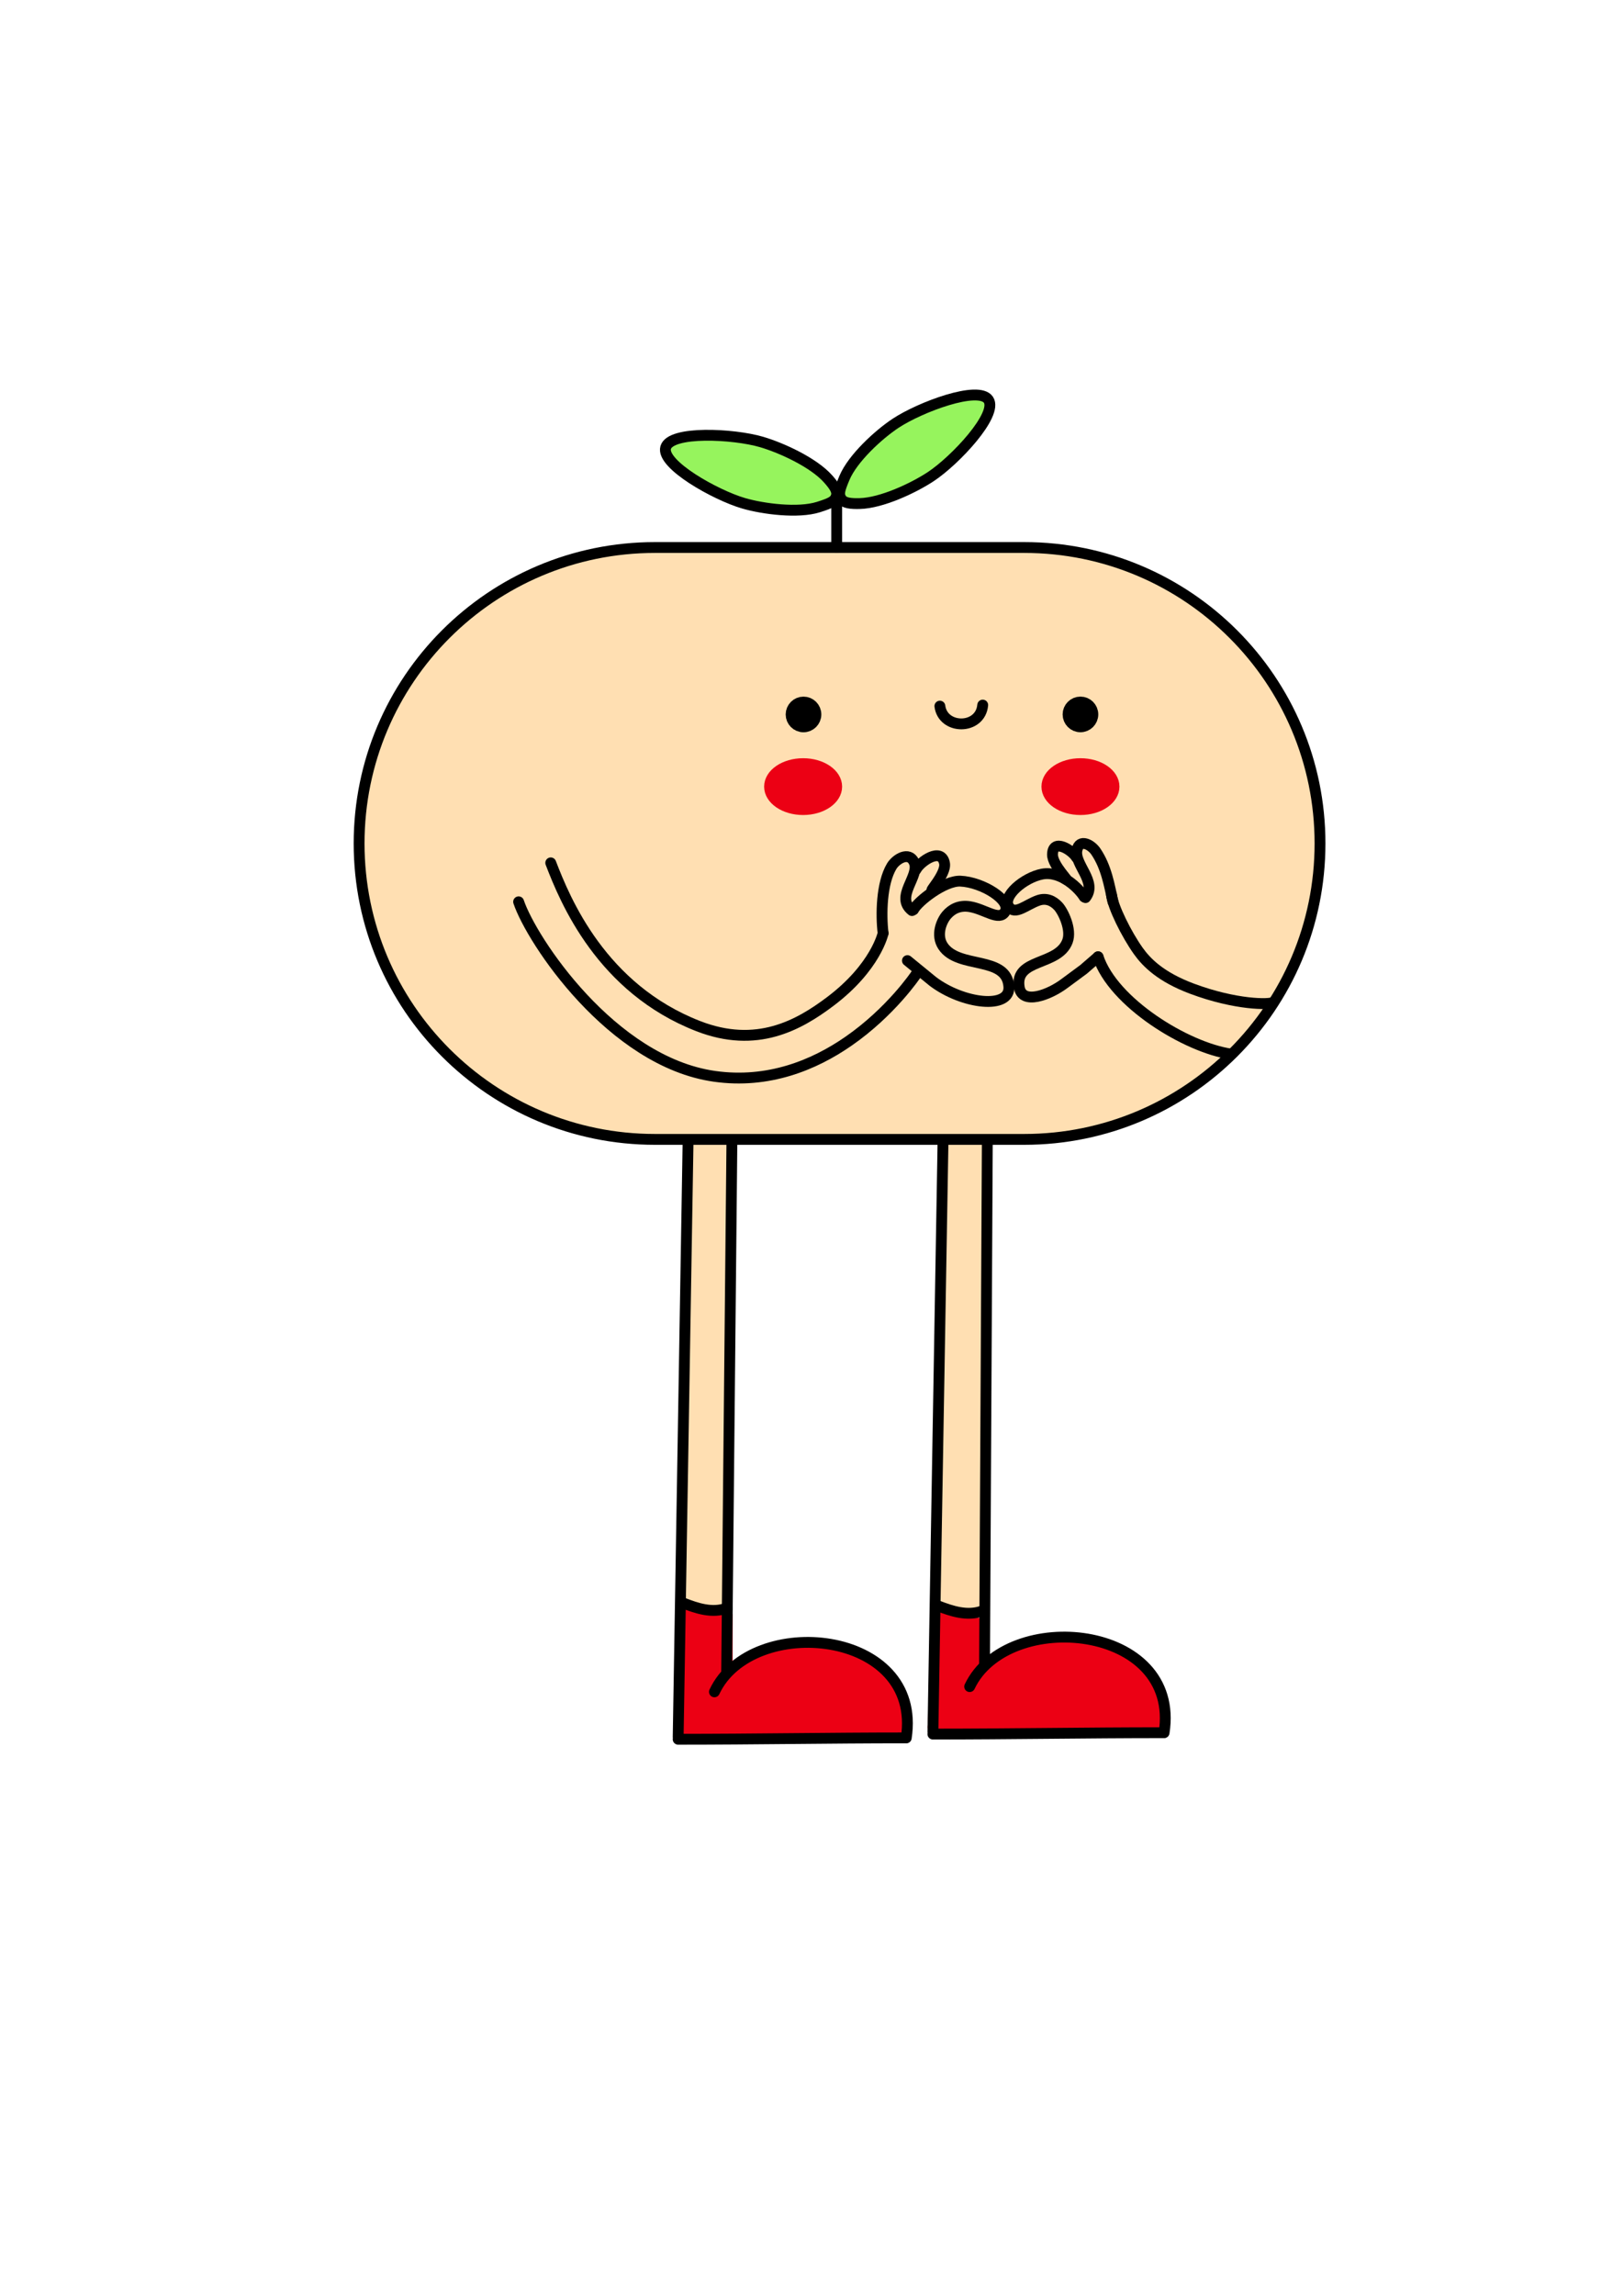 <?xml version="1.0" encoding="UTF-8"?> <svg xmlns="http://www.w3.org/2000/svg" width="596" height="842" viewBox="0 0 596 842" fill="none"><mask id="mask0_722_19" style="mask-type:luminance" maskUnits="userSpaceOnUse" x="127" y="136" width="363" height="507"><path d="M489.03 136.42H127.03V642.42H489.03V136.42Z" fill="white"></path></mask><g mask="url(#mask0_722_19)"><mask id="mask1_722_19" style="mask-type:luminance" maskUnits="userSpaceOnUse" x="12" y="-48" width="596" height="843"><path d="M607.38 -47.58H12.03V794.42H607.38V-47.58Z" fill="white"></path></mask><g mask="url(#mask1_722_19)"><path d="M360.65 419.4H346.07V589.19H360.65V419.4Z" fill="#FFDFB2"></path></g><mask id="mask2_722_19" style="mask-type:luminance" maskUnits="userSpaceOnUse" x="12" y="-48" width="596" height="843"><path d="M607.38 -47.58H12.03V794.42H607.38V-47.58Z" fill="white"></path></mask><g mask="url(#mask2_722_19)"><path d="M360.65 419.4H346.07V589.19H360.65V419.4Z" stroke="#FFDFB2" stroke-width="3.98" stroke-miterlimit="10" stroke-linejoin="round"></path></g><mask id="mask3_722_19" style="mask-type:luminance" maskUnits="userSpaceOnUse" x="12" y="-48" width="596" height="843"><path d="M607.38 -47.58H12.03V794.42H607.38V-47.58Z" fill="white"></path></mask><g mask="url(#mask3_722_19)"><path d="M266.91 419.9H252.53V588.14H266.91V419.9Z" fill="#FFDFB2"></path></g><mask id="mask4_722_19" style="mask-type:luminance" maskUnits="userSpaceOnUse" x="12" y="-48" width="596" height="843"><path d="M607.38 -47.58H12.03V794.42H607.38V-47.58Z" fill="white"></path></mask><g mask="url(#mask4_722_19)"><path d="M266.91 419.9H252.53V588.14H266.91V419.9Z" stroke="#FFDFB2" stroke-width="3.98" stroke-miterlimit="10" stroke-linejoin="round"></path></g><mask id="mask5_722_19" style="mask-type:luminance" maskUnits="userSpaceOnUse" x="12" y="-48" width="596" height="843"><path d="M607.38 -47.58H12.03V794.42H607.38V-47.58Z" fill="white"></path></mask><g mask="url(#mask5_722_19)"><path d="M358.82 593.51L344.83 591.87L342.37 633.72L426.81 635.73L422.63 618.19C422.63 618.19 417.96 611.24 410.78 607.27C403.6 603.3 393.9 602.3 393.9 602.3L373.96 604.6L358.55 611.35L361.42 593.92" fill="#EC0014"></path></g><mask id="mask6_722_19" style="mask-type:luminance" maskUnits="userSpaceOnUse" x="12" y="-48" width="596" height="843"><path d="M607.38 -47.58H12.03V794.42H607.38V-47.58Z" fill="white"></path></mask><g mask="url(#mask6_722_19)"><path d="M358.82 593.51L344.83 591.87L342.37 633.72L426.81 635.73L422.63 618.19C422.63 618.19 417.96 611.24 410.78 607.27C403.6 603.3 393.9 602.3 393.9 602.3L373.96 604.6L358.55 611.35L358.87 593.72" stroke="#EC0014" stroke-width="3.98" stroke-miterlimit="10" stroke-linejoin="round"></path></g><mask id="mask7_722_19" style="mask-type:luminance" maskUnits="userSpaceOnUse" x="12" y="-48" width="596" height="843"><path d="M607.38 -47.58H12.03V794.42H607.38V-47.58Z" fill="white"></path></mask><g mask="url(#mask7_722_19)"><path d="M265.07 592.21L250.7 590.85V636.23L332.18 635.98L329.04 620.11C329.04 620.11 321.09 612.01 314.58 608.05C308.06 604.08 299.26 603.09 299.26 603.09L281.17 605.38L266.9 613.28C266.9 613.28 266.83 596.62 266.9 592.21" fill="#EC0014"></path></g><mask id="mask8_722_19" style="mask-type:luminance" maskUnits="userSpaceOnUse" x="12" y="-48" width="596" height="843"><path d="M607.38 -47.58H12.03V794.42H607.38V-47.58Z" fill="white"></path></mask><g mask="url(#mask8_722_19)"><path d="M265.07 592.21L250.7 590.85V636.23L332.18 635.98L329.04 620.11C329.04 620.11 321.09 612.01 314.58 608.05C308.06 604.08 299.26 603.09 299.26 603.09L281.17 605.38L266.9 613.28C266.9 613.28 266.83 596.62 266.9 592.21" stroke="#EC0014" stroke-width="3.98" stroke-miterlimit="10" stroke-linejoin="round"></path></g><mask id="mask9_722_19" style="mask-type:luminance" maskUnits="userSpaceOnUse" x="12" y="-48" width="596" height="843"><path d="M607.38 -47.58H12.03V794.42H607.38V-47.58Z" fill="white"></path></mask><g mask="url(#mask9_722_19)"><path d="M375.86 200.88C435.83 200.88 484.44 249.49 484.44 309.46C484.44 369.43 435.83 418.04 375.86 418.04H240.37C180.4 418.04 131.79 369.43 131.79 309.46C131.79 249.49 180.4 200.88 240.37 200.88H375.86Z" fill="#FFDFB2"></path></g><mask id="mask10_722_19" style="mask-type:luminance" maskUnits="userSpaceOnUse" x="12" y="-48" width="596" height="843"><path d="M607.38 -47.58H12.03V794.42H607.38V-47.58Z" fill="white"></path></mask><g mask="url(#mask10_722_19)"><path d="M375.86 200.88C435.83 200.88 484.44 249.49 484.44 309.46C484.44 369.43 435.83 418.04 375.86 418.04H240.37C180.4 418.04 131.79 369.43 131.79 309.46C131.79 249.49 180.4 200.88 240.37 200.88H375.86Z" stroke="black" stroke-width="3.979" stroke-miterlimit="10" stroke-linejoin="round"></path></g><mask id="mask11_722_19" style="mask-type:luminance" maskUnits="userSpaceOnUse" x="12" y="-48" width="596" height="843"><path d="M607.38 -47.58H12.03V794.42H607.38V-47.58Z" fill="white"></path></mask><g mask="url(#mask11_722_19)"><path d="M346.07 419.4L342.37 635.73" stroke="black" stroke-width="3.979" stroke-miterlimit="10" stroke-linejoin="round"></path></g><mask id="mask12_722_19" style="mask-type:luminance" maskUnits="userSpaceOnUse" x="12" y="-48" width="596" height="843"><path d="M607.38 -47.58H12.03V794.42H607.38V-47.58Z" fill="white"></path></mask><g mask="url(#mask12_722_19)"><path d="M252.53 418.04L248.88 637.64" stroke="black" stroke-width="3.979" stroke-miterlimit="10" stroke-linejoin="round"></path></g><mask id="mask13_722_19" style="mask-type:luminance" maskUnits="userSpaceOnUse" x="12" y="-48" width="596" height="843"><path d="M607.38 -47.58H12.03V794.42H607.38V-47.58Z" fill="white"></path></mask><g mask="url(#mask13_722_19)"><path d="M362.34 419.39L361.32 611.35" stroke="black" stroke-width="3.979" stroke-miterlimit="10" stroke-linejoin="round"></path></g><mask id="mask14_722_19" style="mask-type:luminance" maskUnits="userSpaceOnUse" x="12" y="-48" width="596" height="843"><path d="M607.38 -47.58H12.03V794.42H607.38V-47.58Z" fill="white"></path></mask><g mask="url(#mask14_722_19)"><path d="M268.61 418.04L266.68 613.28" stroke="black" stroke-width="3.979" stroke-miterlimit="10" stroke-linejoin="round"></path></g><mask id="mask15_722_19" style="mask-type:luminance" maskUnits="userSpaceOnUse" x="12" y="-48" width="596" height="843"><path d="M607.38 -47.58H12.03V794.42H607.38V-47.58Z" fill="white"></path></mask><g mask="url(#mask15_722_19)"><path d="M344.22 589.189C349.11 591.079 355.09 593.139 360.65 590.999" stroke="black" stroke-width="3.979" stroke-miterlimit="10" stroke-linecap="round" stroke-linejoin="round"></path></g><mask id="mask16_722_19" style="mask-type:luminance" maskUnits="userSpaceOnUse" x="12" y="-48" width="596" height="843"><path d="M607.38 -47.58H12.03V794.42H607.38V-47.58Z" fill="white"></path></mask><g mask="url(#mask16_722_19)"><path d="M250.71 588.14C255.54 590.02 261.43 592.09 266.92 589.95" stroke="black" stroke-width="3.979" stroke-miterlimit="10" stroke-linecap="round" stroke-linejoin="round"></path></g><mask id="mask17_722_19" style="mask-type:luminance" maskUnits="userSpaceOnUse" x="12" y="-48" width="596" height="843"><path d="M607.38 -47.58H12.03V794.42H607.38V-47.58Z" fill="white"></path></mask><g mask="url(#mask17_722_19)"><path d="M342.37 636.229C370.73 636.229 398.8 635.729 426.81 635.729" stroke="black" stroke-width="3.979" stroke-miterlimit="10" stroke-linecap="round" stroke-linejoin="round"></path></g><mask id="mask18_722_19" style="mask-type:luminance" maskUnits="userSpaceOnUse" x="12" y="-48" width="596" height="843"><path d="M607.38 -47.58H12.03V794.42H607.38V-47.58Z" fill="white"></path></mask><g mask="url(#mask18_722_19)"><path d="M248.88 638.13C276.86 638.13 304.55 637.63 332.18 637.63" stroke="black" stroke-width="3.979" stroke-miterlimit="10" stroke-linecap="round" stroke-linejoin="round"></path></g><mask id="mask19_722_19" style="mask-type:luminance" maskUnits="userSpaceOnUse" x="12" y="-48" width="596" height="843"><path d="M607.38 -47.58H12.03V794.42H607.38V-47.58Z" fill="white"></path></mask><g mask="url(#mask19_722_19)"><path d="M355.86 618.81C369.67 589.73 433.48 595.71 427.22 635.73" stroke="black" stroke-width="3.979" stroke-miterlimit="10" stroke-linecap="round" stroke-linejoin="round"></path></g><mask id="mask20_722_19" style="mask-type:luminance" maskUnits="userSpaceOnUse" x="12" y="-48" width="596" height="843"><path d="M607.38 -47.58H12.03V794.42H607.38V-47.58Z" fill="white"></path></mask><g mask="url(#mask20_722_19)"><path d="M262.19 620.73C275.82 591.68 338.77 597.65 332.59 637.64" stroke="black" stroke-width="3.979" stroke-miterlimit="10" stroke-linecap="round" stroke-linejoin="round"></path></g><mask id="mask21_722_19" style="mask-type:luminance" maskUnits="userSpaceOnUse" x="12" y="-48" width="596" height="843"><path d="M607.38 -47.58H12.03V794.42H607.38V-47.58Z" fill="white"></path></mask><g mask="url(#mask21_722_19)"><path d="M294.88 258.69C296.78 258.69 298.32 260.23 298.32 262.13C298.32 264.03 296.78 265.57 294.88 265.57C292.98 265.57 291.44 264.03 291.44 262.13C291.45 260.23 292.99 258.69 294.88 258.69Z" fill="black"></path></g><mask id="mask22_722_19" style="mask-type:luminance" maskUnits="userSpaceOnUse" x="12" y="-48" width="596" height="843"><path d="M607.38 -47.58H12.03V794.42H607.38V-47.58Z" fill="white"></path></mask><g mask="url(#mask22_722_19)"><path d="M294.88 258.69C296.78 258.69 298.32 260.23 298.32 262.13C298.32 264.03 296.78 265.57 294.88 265.57C292.98 265.57 291.44 264.03 291.44 262.13C291.45 260.23 292.99 258.69 294.88 258.69Z" stroke="black" stroke-width="6.199" stroke-miterlimit="10" stroke-linejoin="round"></path></g><mask id="mask23_722_19" style="mask-type:luminance" maskUnits="userSpaceOnUse" x="12" y="-48" width="596" height="843"><path d="M607.38 -47.58H12.03V794.42H607.38V-47.58Z" fill="white"></path></mask><g mask="url(#mask23_722_19)"><path d="M396.52 265.56C398.419 265.56 399.96 264.02 399.96 262.12C399.96 260.22 398.419 258.68 396.52 258.68C394.62 258.68 393.08 260.22 393.08 262.12C393.08 264.02 394.62 265.56 396.52 265.56Z" fill="black"></path></g><mask id="mask24_722_19" style="mask-type:luminance" maskUnits="userSpaceOnUse" x="12" y="-48" width="596" height="843"><path d="M607.38 -47.58H12.03V794.42H607.38V-47.58Z" fill="white"></path></mask><g mask="url(#mask24_722_19)"><path d="M396.52 265.56C398.419 265.56 399.96 264.02 399.96 262.12C399.96 260.22 398.419 258.68 396.52 258.68C394.62 258.68 393.08 260.22 393.08 262.12C393.08 264.02 394.62 265.56 396.52 265.56Z" stroke="black" stroke-width="6.199" stroke-miterlimit="10" stroke-linejoin="round"></path></g><mask id="mask25_722_19" style="mask-type:luminance" maskUnits="userSpaceOnUse" x="12" y="-48" width="596" height="843"><path d="M607.38 -47.58H12.03V794.42H607.38V-47.58Z" fill="white"></path></mask><g mask="url(#mask25_722_19)"><path d="M344.93 259.07C346.04 267.81 359.81 267.85 360.65 258.69" stroke="black" stroke-width="3.98" stroke-miterlimit="10" stroke-linecap="round" stroke-linejoin="round"></path></g><mask id="mask26_722_19" style="mask-type:luminance" maskUnits="userSpaceOnUse" x="12" y="-48" width="596" height="843"><path d="M607.38 -47.58H12.03V794.42H607.38V-47.58Z" fill="white"></path></mask><g mask="url(#mask26_722_19)"><path d="M294.74 297.04C301.544 297.04 307.06 293.265 307.06 288.61C307.06 283.954 301.544 280.18 294.74 280.18C287.936 280.18 282.42 283.954 282.42 288.61C282.42 293.265 287.936 297.04 294.74 297.04Z" fill="#EC0014"></path></g><mask id="mask27_722_19" style="mask-type:luminance" maskUnits="userSpaceOnUse" x="12" y="-48" width="596" height="843"><path d="M607.38 -47.58H12.03V794.42H607.38V-47.58Z" fill="white"></path></mask><g mask="url(#mask27_722_19)"><path d="M294.74 297.04C301.544 297.04 307.06 293.265 307.06 288.61C307.06 283.954 301.544 280.18 294.74 280.18C287.936 280.18 282.42 283.954 282.42 288.61C282.42 293.265 287.936 297.04 294.74 297.04Z" stroke="#EC0014" stroke-width="3.98" stroke-miterlimit="10" stroke-linejoin="round"></path></g><mask id="mask28_722_19" style="mask-type:luminance" maskUnits="userSpaceOnUse" x="12" y="-48" width="596" height="843"><path d="M607.38 -47.58H12.03V794.42H607.38V-47.58Z" fill="white"></path></mask><g mask="url(#mask28_722_19)"><path d="M396.52 297.04C403.324 297.04 408.84 293.265 408.84 288.61C408.84 283.954 403.324 280.18 396.52 280.18C389.716 280.18 384.2 283.954 384.2 288.61C384.2 293.265 389.716 297.04 396.52 297.04Z" fill="#EC0014"></path></g><mask id="mask29_722_19" style="mask-type:luminance" maskUnits="userSpaceOnUse" x="12" y="-48" width="596" height="843"><path d="M607.38 -47.58H12.03V794.42H607.38V-47.58Z" fill="white"></path></mask><g mask="url(#mask29_722_19)"><path d="M396.52 297.04C403.324 297.04 408.84 293.265 408.84 288.61C408.84 283.954 403.324 280.18 396.52 280.18C389.716 280.18 384.2 283.954 384.2 288.61C384.2 293.265 389.716 297.04 396.52 297.04Z" stroke="#EC0014" stroke-width="3.98" stroke-miterlimit="10" stroke-linejoin="round"></path></g><mask id="mask30_722_19" style="mask-type:luminance" maskUnits="userSpaceOnUse" x="12" y="-48" width="596" height="843"><path d="M607.38 -47.58H12.03V794.42H607.38V-47.58Z" fill="white"></path></mask><g mask="url(#mask30_722_19)"><path d="M307.06 200.86C307.06 195.5 307.06 190.14 307.06 184.77" stroke="black" stroke-width="3.98" stroke-miterlimit="10" stroke-linecap="round" stroke-linejoin="round"></path></g><mask id="mask31_722_19" style="mask-type:luminance" maskUnits="userSpaceOnUse" x="12" y="-48" width="596" height="843"><path d="M607.38 -47.58H12.03V794.42H607.38V-47.58Z" fill="white"></path></mask><g mask="url(#mask31_722_19)"><path d="M328.68 155.3C337.64 149.37 359.19 141.3 362.76 146.7C366.33 152.1 350.58 168.92 341.62 174.85C335.27 179.05 323.55 184.57 315.48 184.76C312.3 184.83 309.81 184.64 308.77 183.07C307.69 181.43 307.93 180.05 309.9 175.36C312.91 168.16 322.43 159.43 328.68 155.3Z" fill="#96F45D"></path></g><mask id="mask32_722_19" style="mask-type:luminance" maskUnits="userSpaceOnUse" x="12" y="-48" width="596" height="843"><path d="M607.38 -47.58H12.03V794.42H607.38V-47.58Z" fill="white"></path></mask><g mask="url(#mask32_722_19)"><path d="M328.68 155.3C337.64 149.37 359.19 141.3 362.76 146.7C366.33 152.1 350.58 168.92 341.62 174.85C335.27 179.05 323.55 184.57 315.48 184.76C312.3 184.83 309.81 184.64 308.77 183.07C307.69 181.43 307.93 180.05 309.9 175.36C312.91 168.16 322.43 159.43 328.68 155.3Z" stroke="black" stroke-width="3.98" stroke-miterlimit="10" stroke-linejoin="round"></path></g><mask id="mask33_722_19" style="mask-type:luminance" maskUnits="userSpaceOnUse" x="12" y="-48" width="596" height="843"><path d="M607.38 -47.58H12.03V794.42H607.38V-47.58Z" fill="white"></path></mask><g mask="url(#mask33_722_19)"><path d="M272.88 184.65C262.57 181.64 242.49 170.39 244.31 164.18C246.13 157.97 269.15 159.13 279.46 162.15C286.77 164.29 298.55 169.67 303.91 175.71C306.02 178.09 307.48 180.12 306.95 181.93C306.4 183.81 305.19 184.52 300.33 186.05C292.88 188.39 280.07 186.75 272.88 184.65Z" fill="#96F45D"></path></g><mask id="mask34_722_19" style="mask-type:luminance" maskUnits="userSpaceOnUse" x="12" y="-48" width="596" height="843"><path d="M607.38 -47.58H12.03V794.42H607.38V-47.58Z" fill="white"></path></mask><g mask="url(#mask34_722_19)"><path d="M272.88 184.65C262.57 181.64 242.49 170.39 244.31 164.18C246.13 157.97 269.15 159.13 279.46 162.15C286.77 164.29 298.55 169.67 303.91 175.71C306.02 178.09 307.48 180.12 306.95 181.93C306.4 183.81 305.19 184.52 300.33 186.05C292.88 188.39 280.07 186.75 272.88 184.65Z" stroke="black" stroke-width="3.98" stroke-miterlimit="10" stroke-linejoin="round"></path></g><mask id="mask35_722_19" style="mask-type:luminance" maskUnits="userSpaceOnUse" x="12" y="-48" width="596" height="843"><path d="M607.38 -47.58H12.03V794.42H607.38V-47.58Z" fill="white"></path></mask><g mask="url(#mask35_722_19)"><path d="M324.09 342.4C323.27 335.43 323.49 324.1 327.23 317.84C328.82 315.18 333.55 312.22 335.46 316.31C337.83 321.37 328.21 328.97 334.69 334.08" stroke="black" stroke-width="3.98" stroke-miterlimit="10" stroke-linecap="round" stroke-linejoin="round"></path></g><mask id="mask36_722_19" style="mask-type:luminance" maskUnits="userSpaceOnUse" x="12" y="-48" width="596" height="843"><path d="M607.38 -47.58H12.03V794.42H607.38V-47.58Z" fill="white"></path></mask><g mask="url(#mask36_722_19)"><path d="M336.15 357.56C336.15 357.56 327.1 371.15 311.32 382.07C298.8 390.73 282.03 397.72 262.18 394.9C224.48 389.54 195.07 344.98 190.33 330.87" stroke="black" stroke-width="3.98" stroke-miterlimit="10" stroke-linecap="round" stroke-linejoin="round"></path></g><mask id="mask37_722_19" style="mask-type:luminance" maskUnits="userSpaceOnUse" x="12" y="-48" width="596" height="843"><path d="M607.38 -47.58H12.03V794.42H607.38V-47.58Z" fill="white"></path></mask><g mask="url(#mask37_722_19)"><path d="M324.09 342.4C324.09 342.4 321.45 354.82 304.71 367.44C293.09 376.2 277.68 384.81 256.27 376.49C220.78 362.7 207.44 330.47 202.12 316.58" stroke="black" stroke-width="3.98" stroke-miterlimit="10" stroke-linecap="round" stroke-linejoin="round"></path></g><mask id="mask38_722_19" style="mask-type:luminance" maskUnits="userSpaceOnUse" x="12" y="-48" width="596" height="843"><path d="M607.38 -47.58H12.03V794.42H607.38V-47.58Z" fill="white"></path></mask><g mask="url(#mask38_722_19)"><path d="M335.26 333.78C336.82 330.71 346.59 323.05 352.44 323.29C360.65 323.63 371.34 330.4 368.84 334.54C366.69 338.1 361.49 333.55 355.86 332.64C352.08 332.03 349.27 333.54 347.37 335.79C345.51 337.98 343.38 343.12 346.08 347.16C351.78 355.69 369.43 350.47 370.25 361.98C370.86 370.5 353.36 368.41 342.38 360.1L333.02 352.45" stroke="black" stroke-width="3.98" stroke-miterlimit="10" stroke-linecap="round" stroke-linejoin="round"></path></g><mask id="mask39_722_19" style="mask-type:luminance" maskUnits="userSpaceOnUse" x="12" y="-48" width="596" height="843"><path d="M607.38 -47.58H12.03V794.42H607.38V-47.58Z" fill="white"></path></mask><g mask="url(#mask39_722_19)"><path d="M336.15 319.1C337.64 316.15 345.44 310.62 346.63 316.71C347.42 320.72 339.93 328.28 342.57 326.22" stroke="black" stroke-width="3.98" stroke-miterlimit="10" stroke-linecap="round" stroke-linejoin="round"></path></g><mask id="mask40_722_19" style="mask-type:luminance" maskUnits="userSpaceOnUse" x="12" y="-48" width="596" height="843"><path d="M607.38 -47.58H12.03V794.42H607.38V-47.58Z" fill="white"></path></mask><g mask="url(#mask40_722_19)"><path d="M407.9 328.23C408.37 332.66 413.38 342.77 417.78 348.95C420.88 353.29 426.15 358.51 437.41 362.73C453.53 368.77 466.14 368.7 467.27 367.71" stroke="black" stroke-width="3.98" stroke-miterlimit="10" stroke-linecap="round" stroke-linejoin="round"></path></g><mask id="mask41_722_19" style="mask-type:luminance" maskUnits="userSpaceOnUse" x="12" y="-48" width="596" height="843"><path d="M607.38 -47.58H12.03V794.42H607.38V-47.58Z" fill="white"></path></mask><g mask="url(#mask41_722_19)"><path d="M402.99 351.02C408.49 367.81 435.38 384.36 451.84 386.75" stroke="black" stroke-width="3.98" stroke-miterlimit="10" stroke-linecap="round" stroke-linejoin="round"></path></g><mask id="mask42_722_19" style="mask-type:luminance" maskUnits="userSpaceOnUse" x="12" y="-48" width="596" height="843"><path d="M607.38 -47.58H12.03V794.42H607.38V-47.58Z" fill="white"></path></mask><g mask="url(#mask42_722_19)"><path d="M408.46 330.87C407.1 324.79 406.06 318.14 402.14 312.38C400.47 309.93 396.22 307.55 395.25 311.82C394.04 317.1 402.92 323.51 398.39 329.33" stroke="black" stroke-width="3.98" stroke-miterlimit="10" stroke-linecap="round" stroke-linejoin="round"></path></g><mask id="mask43_722_19" style="mask-type:luminance" maskUnits="userSpaceOnUse" x="12" y="-48" width="596" height="843"><path d="M607.38 -47.58H12.03V794.42H607.38V-47.58Z" fill="white"></path></mask><g mask="url(#mask43_722_19)"><path d="M397.89 329.09C396.19 326.23 389.54 319.37 382.48 320.7C375.86 321.95 367.65 328.86 370.26 332.68C372.5 335.96 376.6 331.91 381.03 330.36C384 329.32 386.5 330.49 388.36 332.49C390.18 334.45 393.37 341.06 391.75 345.36C388.33 354.47 372.3 351.49 374.05 362.21C375.14 368.9 385.18 364.97 390.67 360.83L397.67 355.66L402.98 351.06" stroke="black" stroke-width="3.98" stroke-miterlimit="10" stroke-linecap="round" stroke-linejoin="round"></path></g><mask id="mask44_722_19" style="mask-type:luminance" maskUnits="userSpaceOnUse" x="12" y="-48" width="596" height="843"><path d="M607.38 -47.58H12.03V794.42H607.38V-47.58Z" fill="white"></path></mask><g mask="url(#mask44_722_19)"><path d="M395.09 314.66C393.47 311.91 386.36 307.34 386.26 313.5C386.19 317.57 393.33 324.17 390.9 322.44" stroke="black" stroke-width="3.98" stroke-miterlimit="10" stroke-linecap="round" stroke-linejoin="round"></path></g></g></svg> 